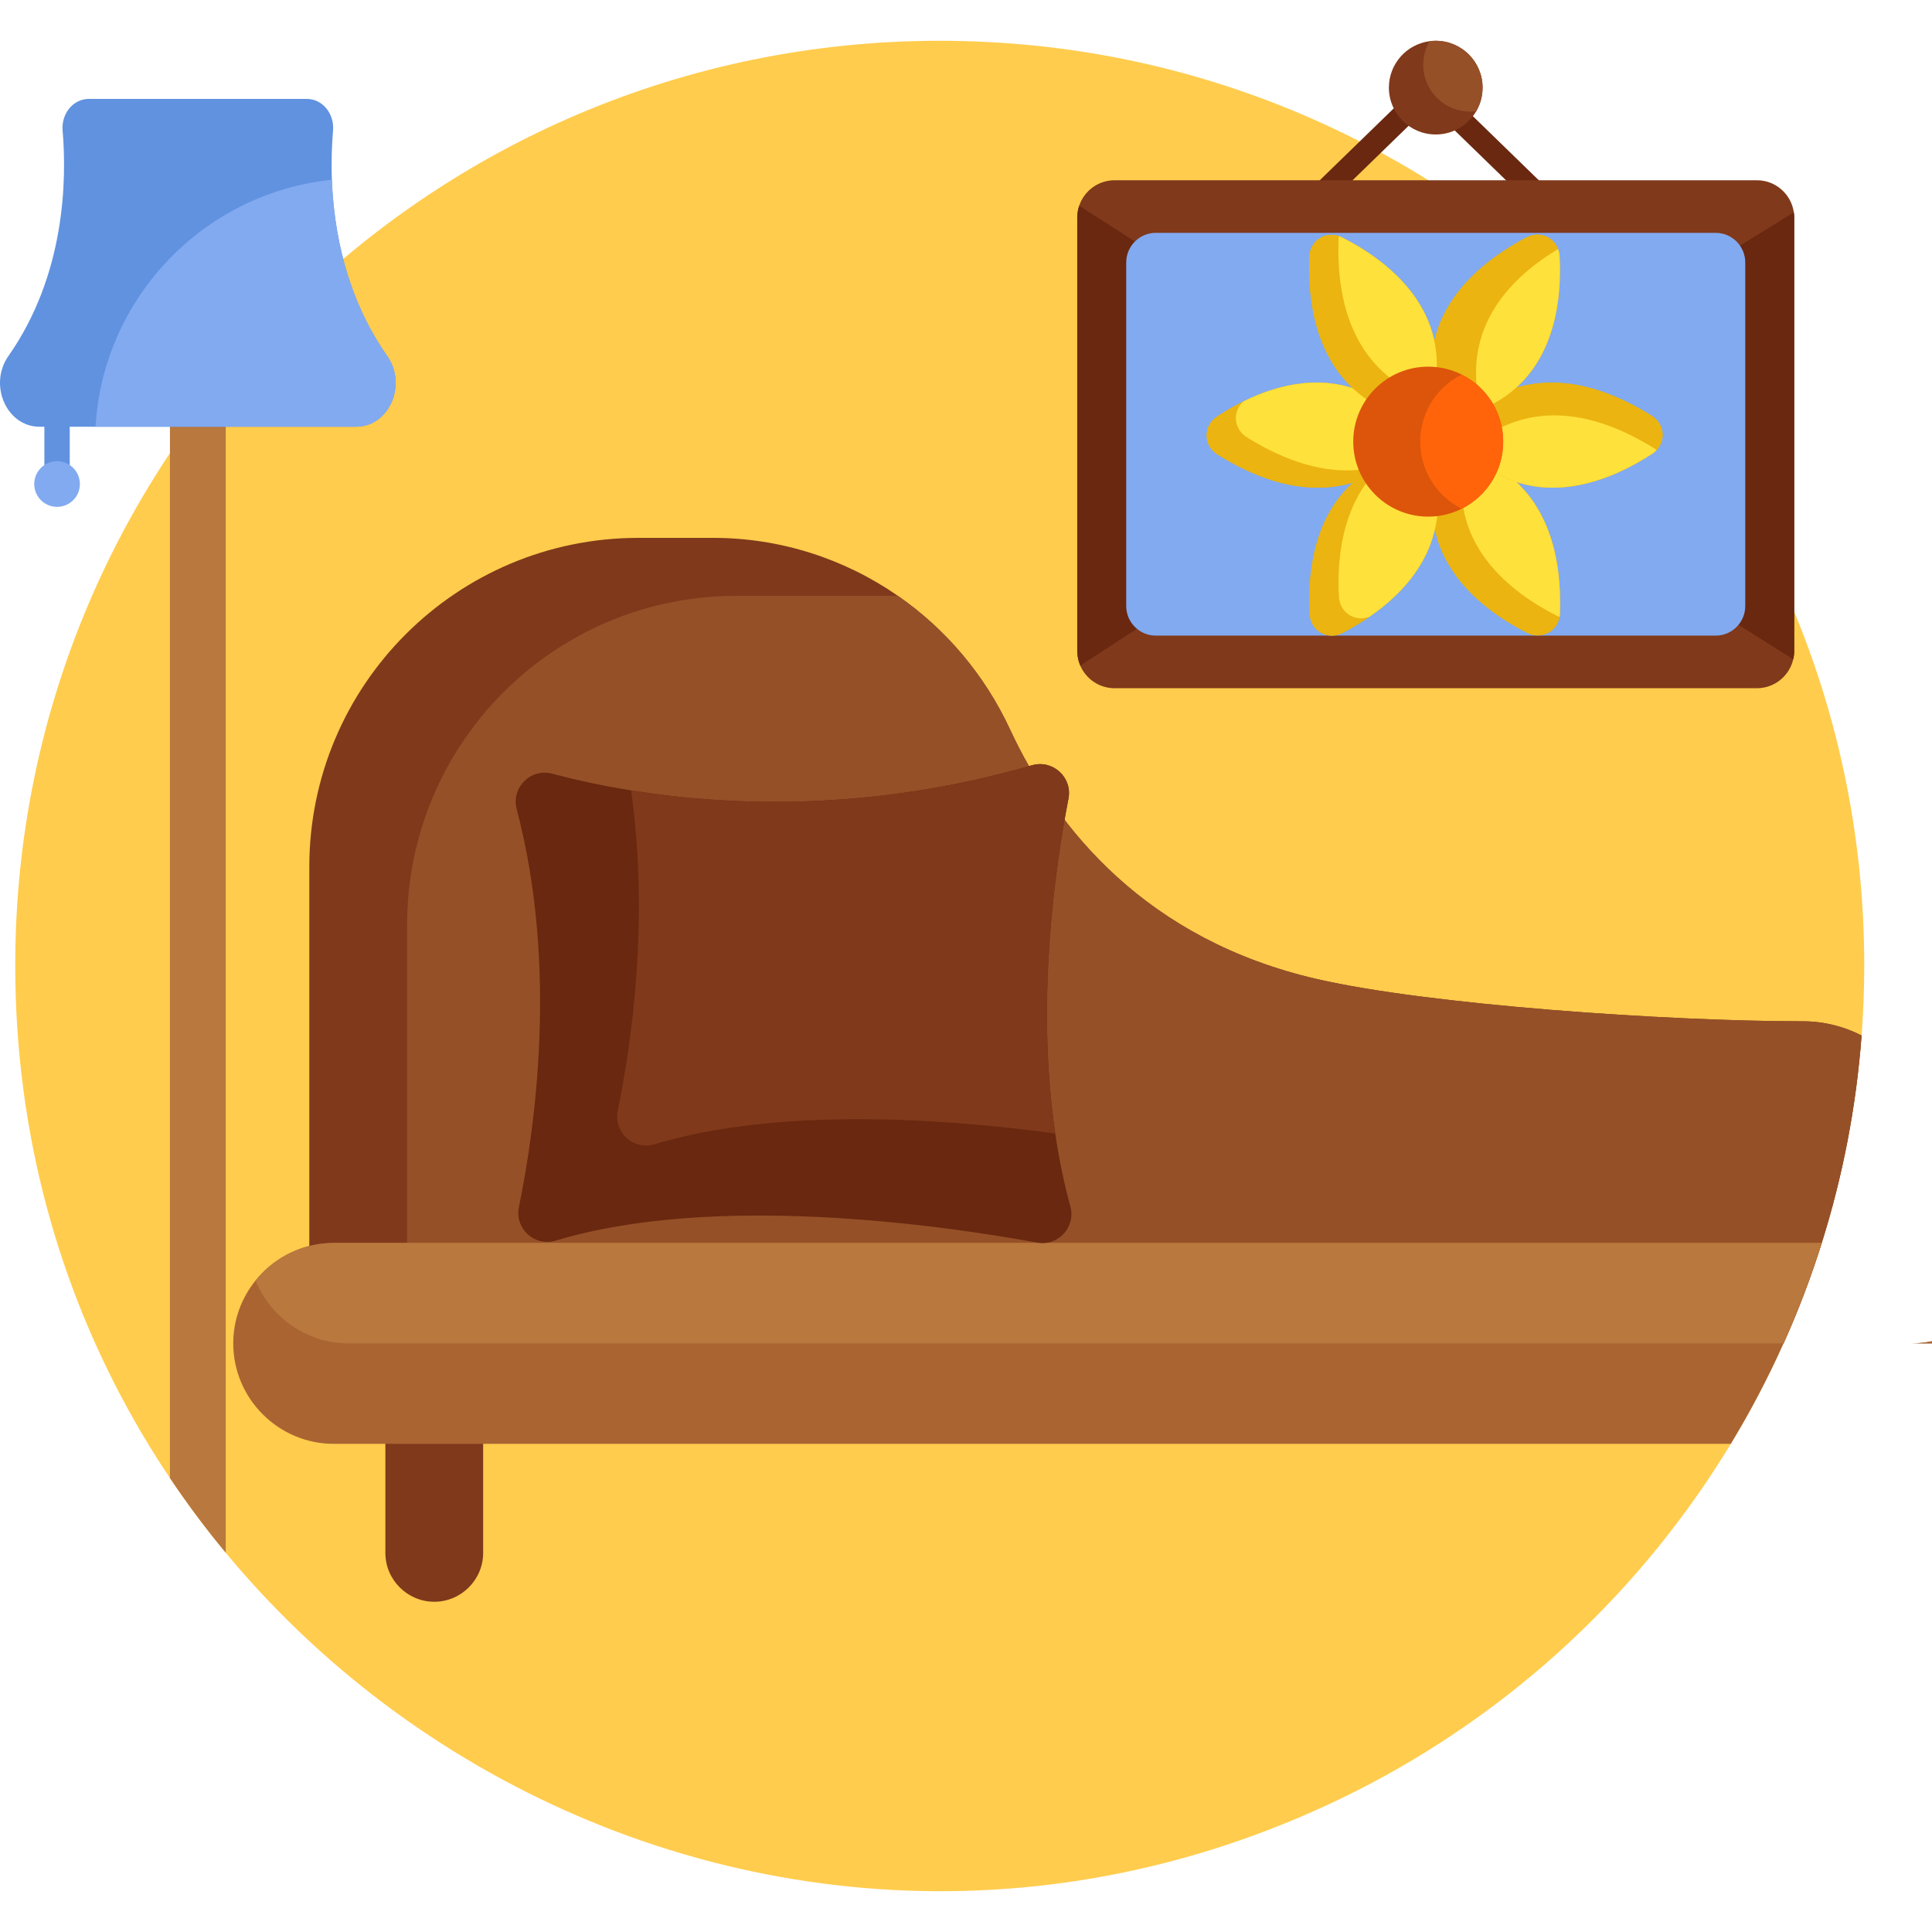 <?xml version="1.0" encoding="UTF-8"?> <!-- Generator: Adobe Illustrator 19.0.0, SVG Export Plug-In . SVG Version: 6.00 Build 0) --> <svg xmlns="http://www.w3.org/2000/svg" xmlns:xlink="http://www.w3.org/1999/xlink" version="1.1" id="Capa_1" x="0px" y="0px" viewBox="0 0 512 512" style="enable-background:new 0 0 512 512;" xml:space="preserve"> <path style="fill:#965028;" d="M512,355.439v0.575h-5.495C508.391,356.014,510.226,355.812,512,355.439z"></path> <path style="fill:#AA6432;" d="M506.505,356.014c1.885,0,3.721-0.202,5.495-0.575v0.575H506.505z"></path> <path style="fill:#FFCC4D;" d="M494.043,255.811c0,98.136-57.956,183.527-142.228,222.496 C189.657,553.464,4.04,434.216,4.04,255.811C4.04,120.5,113.731,10.81,249.042,10.81C384.604,10.81,494.043,120.732,494.043,255.811 z"></path> <g> <path style="fill:#80391B;" d="M115.085,358.252c-7.128,0-12.958,5.832-12.958,12.958v40.315c0,7.128,5.831,12.958,12.958,12.958 s12.958-5.831,12.958-12.958V371.21C128.043,364.084,122.212,358.252,115.085,358.252z"></path> <path style="fill:#80391B;" d="M493.337,274.414c-1.422,18.986-5.021,37.397-10.557,54.971 c-2.874,9.115-6.251,17.998-10.133,26.629H81.97V229.757c0-48.165,39.051-87.216,87.226-87.216h19.772 c17.907,0,34.866,5.566,48.992,15.366c12.593,8.732,22.928,20.821,29.674,35.32c12.372,26.639,36.379,55.869,81.378,66.234 c29.512,6.806,92.661,11.192,128.686,11.192C483.325,270.653,488.648,272.004,493.337,274.414z"></path> </g> <path style="fill:#965028;" d="M477.699,270.653c5.626,0,10.95,1.351,15.638,3.761c-1.422,18.986-5.021,37.397-10.557,54.971 c-2.874,9.115-6.251,17.998-10.133,26.629H107.883v-110.9c0-48.165,39.051-87.206,87.226-87.206h42.852 c12.593,8.732,22.928,20.821,29.674,35.32c12.372,26.639,36.379,55.869,81.378,66.234 C378.524,266.267,441.673,270.653,477.699,270.653z"></path> <path style="fill:#AA6432;" d="M482.78,329.385c-2.874,9.115-6.251,17.998-10.133,26.629c-4.114,9.185-8.782,18.068-13.965,26.619 H88.443c-14.65,0-26.629-11.978-26.629-26.619c0-6.292,2.218-12.099,5.908-16.667c0.595-0.746,1.23-1.462,1.916-2.138 c4.82-4.82,11.484-7.824,18.804-7.824H482.78z"></path> <path style="fill:#B9783D;" d="M482.78,329.385c-2.874,9.115-6.251,17.998-10.133,26.629H92.396 c-11.121,0-20.72-6.927-24.673-16.667c0.595-0.746,1.23-1.462,1.916-2.138c4.82-4.82,11.484-7.824,18.804-7.824H482.78z"></path> <path style="fill:#69280F;" d="M283.154,211.642c-3.572,18.35-8.653,53.804-3.503,88.741c0.956,6.494,2.264,12.975,4.005,19.328 c1.498,5.469-3.221,10.609-8.791,9.597c-25.837-4.713-85.559-13.193-127.619-0.523c-5.568,1.681-10.901-3.207-9.729-8.9 c4.374-21.305,10.335-64.082-0.582-105.425c-1.511-5.731,3.691-10.958,9.418-9.423c5.505,1.477,12.544,3.087,20.881,4.419 c25.548,4.131,63.24,5.776,106.22-6.643C278.973,201.212,284.246,206,283.154,211.642z"></path> <path style="fill:#80391B;" d="M283.154,211.642c-3.572,18.35-8.653,53.804-3.503,88.741c-29.833-4.029-73.402-7.016-106.225,2.871 c-5.558,1.681-10.891-3.207-9.72-8.9c3.639-17.786,8.4-50.523,3.529-84.899c25.548,4.131,63.24,5.776,106.22-6.643 C278.973,201.212,284.246,206,283.154,211.642z"></path> <g> <rect x="360.522" y="19.547" transform="matrix(-0.697 -0.717 0.717 -0.697 589.496 325.936)" style="fill:#69280F;" width="6.059" height="37.962"></rect> <rect x="390.916" y="19.553" transform="matrix(0.697 -0.717 0.717 0.697 91.576 293.977)" style="fill:#69280F;" width="6.059" height="37.962"></rect> </g> <g> <path style="fill:#80391B;" d="M475.485,57.672v114.81c0,0.768-0.089,1.516-0.259,2.235c-1.01,4.394-4.945,7.669-9.645,7.669 H295.387c-4.079,0-7.584-2.466-9.104-5.995c-0.513-1.197-0.801-2.523-0.801-3.909V57.672c0-1.096,0.177-2.155,0.513-3.141 c1.31-3.929,5.021-6.764,9.391-6.764h170.194c4.993,0,9.12,3.695,9.803,8.498C475.453,56.726,475.485,57.195,475.485,57.672z"></path> <path style="fill:#80391B;" d="M392.9,23.225c0,2.276-0.61,4.406-1.682,6.242c-2.151,3.691-6.152,6.173-10.733,6.173 c-6.856,0-12.415-5.559-12.415-12.415c0-6.303,4.694-11.505,10.777-12.306c0.533-0.073,1.084-0.109,1.637-0.109 C387.341,10.81,392.9,16.369,392.9,23.225z"></path> </g> <path style="fill:#965028;" d="M392.9,23.225c0,2.276-0.61,4.406-1.682,6.242c-0.533,0.073-1.084,0.109-1.637,0.109 c-6.856,0-12.415-5.559-12.415-12.415c0-2.276,0.61-4.406,1.682-6.242c0.533-0.073,1.084-0.109,1.637-0.109 C387.341,10.81,392.9,16.369,392.9,23.225z"></path> <g> <path style="fill:#69280F;" d="M380.485,115.077l-94.201,61.314c-0.513-1.197-0.801-2.523-0.801-3.909V57.672 c0-1.096,0.177-2.155,0.513-3.141L380.485,115.077z"></path> <path style="fill:#69280F;" d="M475.485,57.672v114.81c0,0.768-0.089,1.516-0.259,2.235l-94.743-59.641l94.9-58.812 C475.453,56.726,475.485,57.195,475.485,57.672z"></path> </g> <path style="fill:#82AAF0;" d="M454.656,61.707H306.312c-4.338,0-7.853,3.516-7.853,7.853v91.034c0,4.338,3.516,7.853,7.853,7.853 h148.345c4.338,0,7.853-3.516,7.853-7.853V69.56C462.51,65.223,458.994,61.707,454.656,61.707z"></path> <path style="fill:#DDB200;" d="M438.926,111.165c-0.359-0.372-0.768-0.708-1.238-1.001c-15.321-9.556-27.25-10.013-35.879-7.421 c10.89-9.809,12.025-25.255,11.488-34.851c-0.037-0.68-0.172-1.313-0.391-1.895c-1.224-3.287-5.032-4.86-8.426-3.054 c-15.945,8.496-22.301,18.604-24.367,27.376c-3.046-14.34-15.856-23.051-24.437-27.385c-0.284-0.144-0.568-0.261-0.852-0.359 c-3.794-1.299-7.7,1.308-7.844,5.521c-0.615,18.051,4.957,28.608,11.519,34.785c-10.489-3.406-20.981-0.434-28.958,3.489 c-2.626,1.29-4.977,2.682-6.969,3.985c-3.785,2.476-3.72,7.714,0.121,10.112c15.322,9.557,27.254,10.015,35.883,7.422 c-10.886,9.809-12.027,25.252-11.487,34.85c0.251,4.516,4.819,7.076,8.813,4.949c2.579-1.373,4.907-2.789,7.007-4.237 c0,0,0.005-0.009,0.009-0.005c10.874-7.492,15.619-15.78,17.351-23.131c3.049,14.339,15.861,23.046,24.441,27.381 c3.748,1.895,7.896-0.274,8.595-4.223c0.055-0.302,0.089-0.615,0.098-0.941c0.616-18.05-4.954-28.61-11.514-34.786 c12.96,4.209,25.923-1.319,34.143-6.346c0.624-0.382,1.22-0.759,1.783-1.126C441.137,118.102,441.491,113.799,438.926,111.165z"></path> <path style="fill:#EBB410;" d="M375.695,115.583c0,0-2.086,3.282-6.313,6.624c-7.928,6.285-23.389,12.793-46.69-1.741 c-3.841-2.398-3.906-7.635-0.121-10.112c1.992-1.304,4.344-2.695,6.969-3.985C341.99,100.247,360.565,96.439,375.695,115.583z"></path> <path style="fill:#FFE13C;" d="M375.695,115.583c0,0-2.086,3.282-6.313,6.624c-8.78,3.664-21.718,4.422-38.944-6.322 c-3.561-2.22-3.878-6.88-0.898-9.516C341.99,100.247,360.565,96.439,375.695,115.583z"></path> <g> <path style="fill:#EBB410;" d="M413.4,162.533c-0.009,0.326-0.042,0.638-0.098,0.941c-0.699,3.947-4.847,6.117-8.595,4.223 c-12.197-6.164-32.951-21.164-22.039-48.622c0,0,2.407,0.107,5.875,1.117C397.753,122.878,414.443,131.97,413.4,162.533z"></path> <path style="fill:#EBB410;" d="M362.915,163.446c-0.005-0.005-0.009,0.005-0.009,0.005c-2.099,1.448-4.427,2.864-7.007,4.237 c-3.995,2.127-8.561-0.433-8.813-4.949c-0.661-11.779,1.201-32.365,20.512-40.531c3.063-1.299,6.569-2.281,10.573-2.868 C378.172,119.34,391.053,144.061,362.915,163.446z"></path> </g> <g> <path style="fill:#FFE13C;" d="M362.915,163.446c-0.005-0.005-0.009,0.005-0.009,0.005c-3.799,1.462-7.835-1.062-8.077-5.293 c-0.554-9.963,0.689-26.224,12.77-35.95c3.063-1.299,6.569-2.281,10.573-2.868C378.172,119.34,391.053,144.061,362.915,163.446z"></path> <path style="fill:#FFE13C;" d="M413.4,162.533c-0.009,0.326-0.042,0.638-0.098,0.941c-0.284-0.098-0.568-0.214-0.852-0.359 c-11.327-5.722-30.029-19.064-23.906-42.923C397.753,122.878,414.443,131.97,413.4,162.533z"></path> </g> <path style="fill:#EBB410;" d="M439.019,119.26c-0.345,0.372-0.745,0.712-1.206,1.015c-0.564,0.368-1.159,0.745-1.783,1.126 c-11.015,6.736-30.545,14.372-47.17-1.722c-0.945-0.907-1.876-1.895-2.798-2.965c-0.466-0.535-0.922-1.089-1.378-1.667 c0,0,1.43-2.244,4.311-4.911c7.147-6.615,23.241-15.847,48.692,0.028c0.47,0.293,0.88,0.628,1.238,1.001 C441.137,113.436,441.18,116.942,439.019,119.26z"></path> <path style="fill:#FFE13C;" d="M439.019,119.26c-0.345,0.372-0.745,0.712-1.206,1.015c-0.564,0.368-1.159,0.745-1.783,1.126 c-11.015,6.736-30.545,14.372-47.17-1.722c0.279-0.274,0.573-0.559,0.889-0.852c7.147-6.615,23.241-15.847,48.692,0.028 C438.647,118.981,438.838,119.116,439.019,119.26z"></path> <path style="fill:#EBB410;" d="M392.608,108.493c-3.022,1.266-6.471,2.225-10.4,2.798c0,0-14.879-28.552,22.272-48.348 c3.394-1.807,7.202-0.233,8.426,3.054c0.219,0.582,0.354,1.215,0.391,1.895C413.958,79.702,412.087,100.378,392.608,108.493z"></path> <path style="fill:#FFE13C;" d="M392.608,108.493c-2.458-8.129-4.842-27.393,20.298-42.496c0.219,0.582,0.354,1.215,0.391,1.895 C413.958,79.702,412.087,100.378,392.608,108.493z"></path> <path style="fill:#EBB410;" d="M379.578,105.862c-0.47,1.834-1.089,3.734-1.867,5.694c0,0-32.165-1.392-30.731-43.46 c0.144-4.214,4.05-6.82,7.844-5.521c0.284,0.098,0.568,0.214,0.852,0.359C367.003,68.655,385.709,82.002,379.578,105.862z"></path> <path style="fill:#FFE13C;" d="M379.578,105.862c-9.209-2.695-25.894-11.793-24.851-42.347c0.009-0.326,0.042-0.638,0.098-0.941 c0.284,0.098,0.568,0.214,0.852,0.359C367.003,68.655,385.709,82.002,379.578,105.862z"></path> <path style="fill:#DC550A;" d="M398.363,117.041c0,7.783-4.471,14.517-10.991,17.778c-2.67,1.343-5.688,2.095-8.882,2.095 c-10.969,0-19.865-8.896-19.865-19.873c0-10.976,8.896-19.873,19.865-19.873c3.194,0,6.211,0.752,8.882,2.095 C393.894,102.524,398.363,109.258,398.363,117.041z"></path> <path style="fill:#FF640A;" d="M398.363,117.041c0,7.783-4.471,14.517-10.991,17.778c-6.521-3.253-10.998-9.988-10.998-17.778 c0-7.79,4.478-14.524,10.998-17.778C393.894,102.524,398.363,109.258,398.363,117.041z"></path> <path style="fill:#B9783D;" d="M59.818,88.961v322.518c-5.253-6.322-10.184-12.916-14.781-19.782V88.961 c0-4.063,3.327-7.391,7.391-7.391c2.037,0,3.882,0.837,5.223,2.168C58.981,85.08,59.818,86.925,59.818,88.961z"></path> <path style="fill:#6092E0;" d="M94.372,113.089H10.483c-8.742,0-13.602-11.101-8.248-18.744 C17.39,72.718,17.692,47.42,16.593,34.595c-0.02-0.242-0.03-0.484-0.03-0.726c0-4.184,3.085-7.653,6.947-7.653h57.835 c4.084,0,7.3,3.882,6.917,8.379c-0.302,3.519-0.494,7.986-0.313,13.047c0.504,13.39,3.68,31.015,14.67,46.703 C107.974,101.988,103.114,113.089,94.372,113.089z"></path> <path style="fill:#82AAF0;" d="M94.372,113.089H25.315c2.027-34.292,28.746-61.959,62.634-65.447 c0.504,13.39,3.68,31.015,14.67,46.703C107.974,101.988,103.114,113.089,94.372,113.089z"></path> <path style="fill:#6092E0;" d="M15.122,129.733L15.122,129.733c-1.848,0-3.361-1.512-3.361-3.361v-22.899 c0-1.848,1.512-3.361,3.361-3.361l0,0c1.848,0,3.361,1.512,3.361,3.361v22.899C18.483,128.221,16.97,129.733,15.122,129.733z"></path> <circle style="fill:#82AAF0;" cx="15.122" cy="128.273" r="6.049"></circle> <g> </g> <g> </g> <g> </g> <g> </g> <g> </g> <g> </g> <g> </g> <g> </g> <g> </g> <g> </g> <g> </g> <g> </g> <g> </g> <g> </g> <g> </g> </svg> 